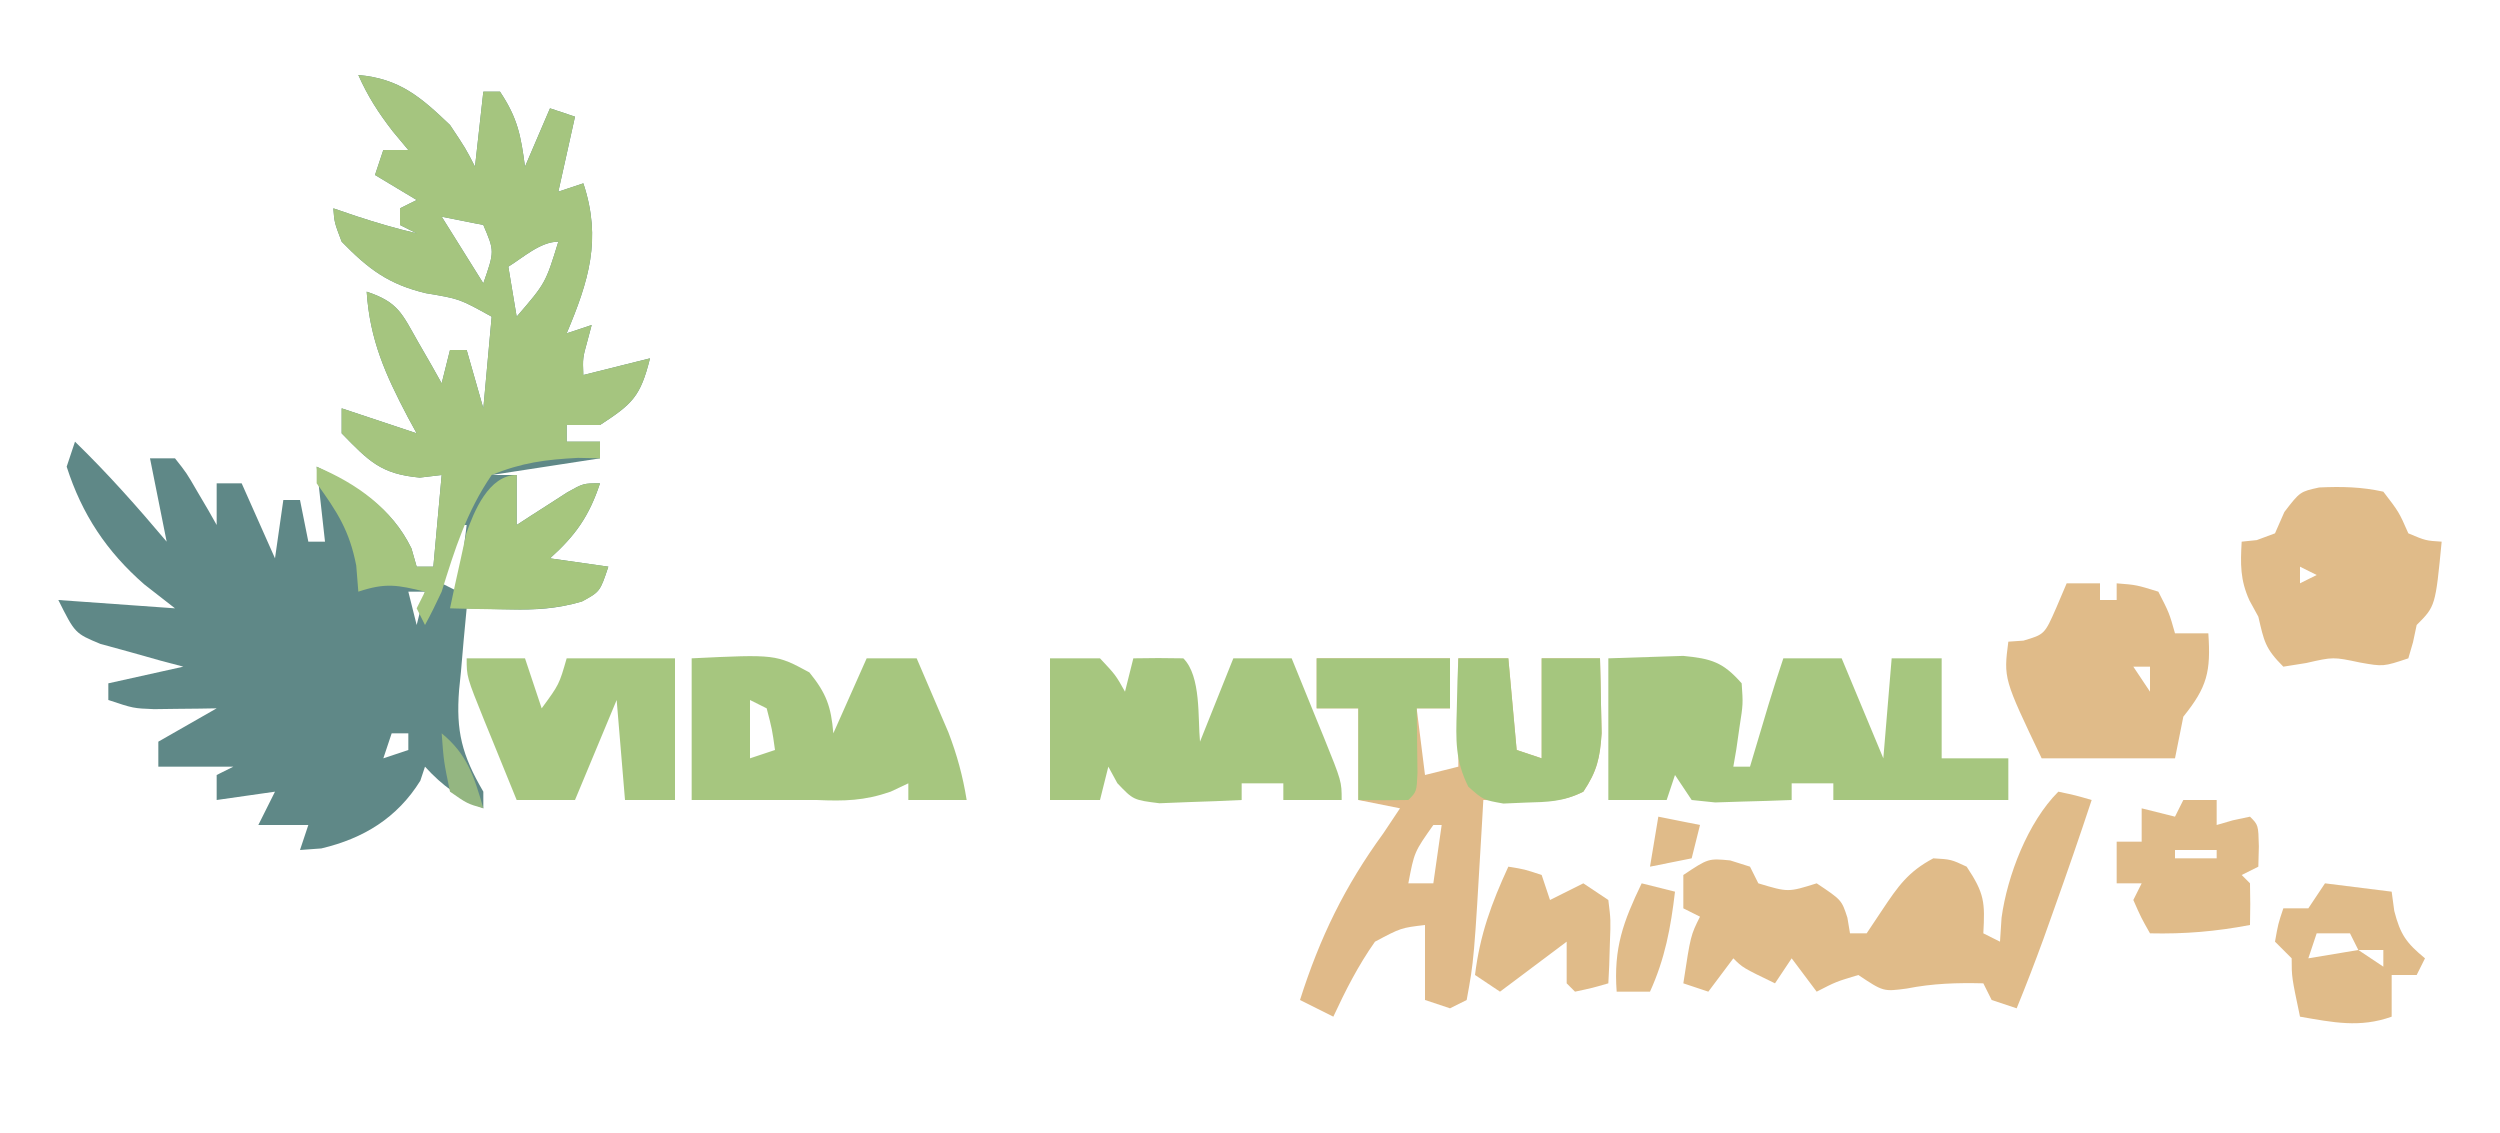 <?xml version="1.0" encoding="UTF-8"?>
<svg version="1.1" xmlns="http://www.w3.org/2000/svg" width="300" height="136">
<path d="M0 0 C4.934 0.435 7.48 2.633 11 6 C12.875 8.812 12.875 8.812 14 11 C14.33 8.03 14.66 5.06 15 2 C15.66 2 16.32 2 17 2 C19.125 5.188 19.502 7.265 20 11 C20.99 8.69 21.98 6.38 23 4 C23.99 4.33 24.98 4.66 26 5 C25.34 7.97 24.68 10.94 24 14 C24.99 13.67 25.98 13.34 27 13 C29.236 19.708 27.628 24.758 25 31 C25.99 30.67 26.98 30.34 28 30 C27.753 30.928 27.753 30.928 27.5 31.875 C26.924 33.961 26.924 33.961 27 36 C29.64 35.34 32.28 34.68 35 34 C33.847 38.611 32.881 39.473 29 42 C27.68 42 26.36 42 25 42 C25 42.66 25 43.32 25 44 C26.32 44 27.64 44 29 44 C29 44.66 29 45.32 29 46 C24.71 46.66 20.42 47.32 16 48 C16.99 48 17.98 48 19 48 C19 49.98 19 51.96 19 54 C19.831 53.459 19.831 53.459 20.68 52.906 C21.404 52.442 22.129 51.978 22.875 51.5 C23.594 51.036 24.314 50.572 25.055 50.094 C27 49 27 49 29 49 C27.688 52.937 26.081 55.227 23 58 C25.31 58.33 27.62 58.66 30 59 C29 62 29 62 26.801 63.18 C23.776 64.066 21.331 64.201 18.188 64.125 C17.212 64.107 16.236 64.089 15.23 64.07 C14.494 64.047 13.758 64.024 13 64 C12.75 66.541 12.524 69.081 12.312 71.625 C12.203 72.694 12.203 72.694 12.092 73.785 C11.705 78.747 12.427 81.595 15 86 C15 86.66 15 87.32 15 88 C12.116 86.707 10.128 85.341 8 83 C7.814 83.557 7.629 84.114 7.438 84.688 C4.661 89.154 0.62 91.617 -4.438 92.812 C-5.283 92.874 -6.129 92.936 -7 93 C-6.505 91.515 -6.505 91.515 -6 90 C-7.98 90 -9.96 90 -12 90 C-11.34 88.68 -10.68 87.36 -10 86 C-13.465 86.495 -13.465 86.495 -17 87 C-17 86.01 -17 85.02 -17 84 C-16.01 83.505 -16.01 83.505 -15 83 C-17.97 83 -20.94 83 -24 83 C-24 82.01 -24 81.02 -24 80 C-21.69 78.68 -19.38 77.36 -17 76 C-17.687 76.012 -18.374 76.023 -19.082 76.035 C-19.983 76.044 -20.884 76.053 -21.812 76.062 C-22.706 76.074 -23.599 76.086 -24.52 76.098 C-27 76 -27 76 -30 75 C-30 74.34 -30 73.68 -30 73 C-25.545 72.01 -25.545 72.01 -21 71 C-22.373 70.636 -22.373 70.636 -23.773 70.266 C-24.962 69.93 -26.15 69.595 -27.375 69.25 C-28.558 68.925 -29.742 68.6 -30.961 68.266 C-34 67 -34 67 -36 63 C-29.07 63.495 -29.07 63.495 -22 64 C-23.217 63.051 -24.434 62.102 -25.688 61.125 C-30.197 57.193 -33.17 52.721 -35 47 C-34.67 46.01 -34.34 45.02 -34 44 C-30.076 47.809 -26.526 51.818 -23 56 C-23.66 52.7 -24.32 49.4 -25 46 C-24.01 46 -23.02 46 -22 46 C-20.613 47.75 -20.613 47.75 -19.312 50 C-18.657 51.114 -18.657 51.114 -17.988 52.25 C-17.499 53.116 -17.499 53.116 -17 54 C-17 52.35 -17 50.7 -17 49 C-16.01 49 -15.02 49 -14 49 C-12.68 51.97 -11.36 54.94 -10 58 C-9.67 55.69 -9.34 53.38 -9 51 C-8.34 51 -7.68 51 -7 51 C-6.67 52.65 -6.34 54.3 -6 56 C-5.34 56 -4.68 56 -4 56 C-4.33 53.03 -4.66 50.06 -5 47 C-0.141 49.43 3.934 51.82 6.375 56.812 C6.581 57.534 6.787 58.256 7 59 C7.66 59 8.32 59 9 59 C9.33 55.37 9.66 51.74 10 48 C8.701 48.155 8.701 48.155 7.375 48.312 C2.692 47.879 1.258 46.336 -2 43 C-2 42.01 -2 41.02 -2 40 C0.97 40.99 3.94 41.98 7 43 C6.651 42.359 6.301 41.719 5.941 41.059 C3.254 35.951 1.377 31.777 1 26 C4.821 27.274 5.23 28.626 7.188 32.062 C7.717 32.982 8.247 33.901 8.793 34.848 C9.191 35.558 9.59 36.268 10 37 C10.33 35.68 10.66 34.36 11 33 C11.66 33 12.32 33 13 33 C13.66 35.31 14.32 37.62 15 40 C15.33 36.37 15.66 32.74 16 29 C12.139 26.858 12.139 26.858 8.125 26.188 C3.627 25.12 1.225 23.304 -2 20 C-2.875 17.688 -2.875 17.688 -3 16 C-2.092 16.309 -1.185 16.619 -0.25 16.938 C2.166 17.727 4.528 18.429 7 19 C6.34 18.67 5.68 18.34 5 18 C5 17.34 5 16.68 5 16 C5.66 15.67 6.32 15.34 7 15 C5.35 14.01 3.7 13.02 2 12 C2.33 11.01 2.66 10.02 3 9 C3.99 9 4.98 9 6 9 C5.072 7.886 5.072 7.886 4.125 6.75 C2.396 4.512 1.139 2.563 0 0 Z M18 13 C19 16 19 16 19 16 Z M17 16 C18 19 18 19 18 19 Z M10 17 C11.65 19.64 13.3 22.28 15 25 C16.345 21.141 16.345 21.141 15 18 C13.35 17.67 11.7 17.34 10 17 Z M18 23 C18.33 24.98 18.66 26.96 19 29 C22.47 24.977 22.47 24.977 24 20 C21.845 20 19.784 21.902 18 23 Z M18 38 C19 40 19 40 19 40 Z M14 50 C15 52 15 52 15 52 Z M13 52 C14 54 14 54 14 54 Z M12 54 C11.34 56.31 10.68 58.62 10 61 C10.99 61.495 10.99 61.495 12 62 C12.33 59.36 12.66 56.72 13 54 C12.67 54 12.34 54 12 54 Z M6 62 C6.33 63.32 6.66 64.64 7 66 C7.33 64.68 7.66 63.36 8 62 C7.34 62 6.68 62 6 62 Z M6 75 C7 77 7 77 7 77 Z M4 79 C3.67 79.99 3.34 80.98 3 82 C3.99 81.67 4.98 81.34 6 81 C6 80.34 6 79.68 6 79 C5.34 79 4.68 79 4 79 Z " fill="#5F8887" transform="translate(43,9)"/>
<path d="M0 0 C4.934 0.435 7.48 2.633 11 6 C12.875 8.812 12.875 8.812 14 11 C14.33 8.03 14.66 5.06 15 2 C15.66 2 16.32 2 17 2 C19.125 5.188 19.502 7.265 20 11 C20.99 8.69 21.98 6.38 23 4 C23.99 4.33 24.98 4.66 26 5 C25.34 7.97 24.68 10.94 24 14 C24.99 13.67 25.98 13.34 27 13 C29.236 19.708 27.628 24.758 25 31 C25.99 30.67 26.98 30.34 28 30 C27.753 30.928 27.753 30.928 27.5 31.875 C26.924 33.961 26.924 33.961 27 36 C29.64 35.34 32.28 34.68 35 34 C33.847 38.611 32.881 39.473 29 42 C27.68 42 26.36 42 25 42 C25 42.66 25 43.32 25 44 C26.32 44 27.64 44 29 44 C29 44.66 29 45.32 29 46 C27.697 45.973 27.697 45.973 26.367 45.945 C22.496 46.144 19.595 46.513 16 48 C12.98 52.411 11.586 56.894 10 62 C9.368 63.35 8.719 64.694 8 66 C7.67 65.34 7.34 64.68 7 64 C7.33 63.34 7.66 62.68 8 62 C4.713 61.2 3.29 60.903 0 62 C-0.083 60.969 -0.165 59.938 -0.25 58.875 C-1.062 54.678 -2.529 52.427 -5 49 C-5 48.34 -5 47.68 -5 47 C-0.156 49.049 4.042 52.04 6.375 56.812 C6.581 57.534 6.787 58.256 7 59 C7.66 59 8.32 59 9 59 C9.33 55.37 9.66 51.74 10 48 C8.701 48.155 8.701 48.155 7.375 48.312 C2.692 47.879 1.258 46.336 -2 43 C-2 42.01 -2 41.02 -2 40 C0.97 40.99 3.94 41.98 7 43 C6.651 42.359 6.301 41.719 5.941 41.059 C3.254 35.951 1.377 31.777 1 26 C4.821 27.274 5.23 28.626 7.188 32.062 C7.717 32.982 8.247 33.901 8.793 34.848 C9.191 35.558 9.59 36.268 10 37 C10.33 35.68 10.66 34.36 11 33 C11.66 33 12.32 33 13 33 C13.66 35.31 14.32 37.62 15 40 C15.33 36.37 15.66 32.74 16 29 C12.139 26.858 12.139 26.858 8.125 26.188 C3.627 25.12 1.225 23.304 -2 20 C-2.875 17.688 -2.875 17.688 -3 16 C-2.092 16.309 -1.185 16.619 -0.25 16.938 C2.166 17.727 4.528 18.429 7 19 C6.34 18.67 5.68 18.34 5 18 C5 17.34 5 16.68 5 16 C5.66 15.67 6.32 15.34 7 15 C5.35 14.01 3.7 13.02 2 12 C2.33 11.01 2.66 10.02 3 9 C3.99 9 4.98 9 6 9 C5.381 8.258 4.763 7.515 4.125 6.75 C2.396 4.512 1.139 2.563 0 0 Z M18 13 C19 16 19 16 19 16 Z M17 16 C18 19 18 19 18 19 Z M10 17 C11.65 19.64 13.3 22.28 15 25 C16.345 21.141 16.345 21.141 15 18 C13.35 17.67 11.7 17.34 10 17 Z M18 23 C18.33 24.98 18.66 26.96 19 29 C22.47 24.977 22.47 24.977 24 20 C21.845 20 19.784 21.902 18 23 Z M18 38 C19 40 19 40 19 40 Z " fill="#A5C57F" transform="translate(43,9)"/>
<path d="M0 0 C5.28 0 10.56 0 16 0 C16 1.98 16 3.96 16 6 C14.68 6 13.36 6 12 6 C12.33 8.64 12.66 11.28 13 14 C14.32 13.67 15.64 13.34 17 13 C17 8.71 17 4.42 17 0 C18.98 0 20.96 0 23 0 C23.33 3.63 23.66 7.26 24 11 C24.99 11.33 25.98 11.66 27 12 C27 8.04 27 4.08 27 0 C29.31 0 31.62 0 34 0 C34.054 1.916 34.093 3.833 34.125 5.75 C34.148 6.817 34.171 7.885 34.195 8.984 C34.003 11.95 33.636 13.552 32 16 C29.475 17.262 27.688 17.099 24.875 17.062 C23.965 17.053 23.055 17.044 22.117 17.035 C21.069 17.018 21.069 17.018 20 17 C19.909 18.593 19.909 18.593 19.816 20.219 C18.882 36.2 18.882 36.2 18 41 C17.01 41.495 17.01 41.495 16 42 C14.515 41.505 14.515 41.505 13 41 C13 38.03 13 35.06 13 32 C10.12 32.342 10.12 32.342 7 34 C4.989 36.842 3.466 39.848 2 43 C0.68 42.34 -0.64 41.68 -2 41 C0.384 33.497 3.366 27.355 8 21 C8.66 20.01 9.32 19.02 10 18 C8.35 17.67 6.7 17.34 5 17 C5 13.37 5 9.74 5 6 C3.35 6 1.7 6 0 6 C0 4.02 0 2.04 0 0 Z M14 20 C11.713 23.238 11.713 23.238 11 27 C11.99 27 12.98 27 14 27 C14.33 24.69 14.66 22.38 15 20 C14.67 20 14.34 20 14 20 Z " fill="#E0BA89" transform="translate(158,79)"/>
<path d="M0 0 C1.897 -0.062 3.795 -0.124 5.75 -0.188 C7.351 -0.24 7.351 -0.24 8.984 -0.293 C12.368 0.036 13.756 0.448 16 3 C16.172 5.48 16.172 5.48 15.75 8.188 C15.621 9.089 15.492 9.99 15.359 10.918 C15.241 11.605 15.122 12.292 15 13 C15.66 13 16.32 13 17 13 C17.205 12.313 17.41 11.626 17.621 10.918 C17.891 10.017 18.16 9.116 18.438 8.188 C18.704 7.294 18.971 6.401 19.246 5.48 C19.804 3.645 20.393 1.82 21 0 C23.31 0 25.62 0 28 0 C29.65 3.96 31.3 7.92 33 12 C33.33 8.04 33.66 4.08 34 0 C35.98 0 37.96 0 40 0 C40 3.96 40 7.92 40 12 C42.64 12 45.28 12 48 12 C48 13.65 48 15.3 48 17 C41.07 17 34.14 17 27 17 C27 16.34 27 15.68 27 15 C25.35 15 23.7 15 22 15 C22 15.66 22 16.32 22 17 C20.042 17.081 18.084 17.139 16.125 17.188 C14.489 17.24 14.489 17.24 12.82 17.293 C11.89 17.196 10.959 17.1 10 17 C9.34 16.01 8.68 15.02 8 14 C7.67 14.99 7.34 15.98 7 17 C4.69 17 2.38 17 0 17 C0 11.39 0 5.78 0 0 Z M24 8 C25 10 25 10 25 10 Z " fill="#A6C67F" transform="translate(193,79)"/>
<path d="M0 0 C2.062 0.438 2.062 0.438 4 1 C2.557 5.376 1.049 9.723 -0.5 14.062 C-0.923 15.25 -1.346 16.437 -1.781 17.66 C-2.804 20.464 -3.872 23.237 -5 26 C-5.99 25.67 -6.98 25.34 -8 25 C-8.495 24.01 -8.495 24.01 -9 23 C-12.199 22.924 -15.038 23.007 -18.188 23.625 C-21 24 -21 24 -24 22 C-26.671 22.802 -26.671 22.802 -29 24 C-29.99 22.68 -30.98 21.36 -32 20 C-32.66 20.99 -33.32 21.98 -34 23 C-37.875 21.125 -37.875 21.125 -39 20 C-39.99 21.32 -40.98 22.64 -42 24 C-42.99 23.67 -43.98 23.34 -45 23 C-44.125 17.25 -44.125 17.25 -43 15 C-43.66 14.67 -44.32 14.34 -45 14 C-45 12.68 -45 11.36 -45 10 C-42 8 -42 8 -39.375 8.25 C-38.199 8.621 -38.199 8.621 -37 9 C-36.67 9.66 -36.34 10.32 -36 11 C-32.425 12.076 -32.425 12.076 -29 11 C-26 13 -26 13 -25.312 15.125 C-25.209 15.744 -25.106 16.363 -25 17 C-24.34 17 -23.68 17 -23 17 C-22.381 16.072 -21.762 15.144 -21.125 14.188 C-19.211 11.317 -18.016 9.602 -15 8 C-12.875 8.125 -12.875 8.125 -11 9 C-8.848 12.228 -8.799 13.284 -9 17 C-8.34 17.33 -7.68 17.66 -7 18 C-6.938 17.051 -6.876 16.102 -6.812 15.125 C-6.118 10.068 -3.658 3.658 0 0 Z M-15 13 C-14 15 -14 15 -14 15 Z M-17 16 C-16 18 -16 18 -16 18 Z " fill="#E0BB89" transform="translate(247,95)"/>
<path d="M0 0 C1.98 0 3.96 0 6 0 C7.875 2 7.875 2 9 4 C9.33 2.68 9.66 1.36 10 0 C12 -0.043 14 -0.041 16 0 C18.161 2.161 17.724 7.201 18 10 C19.32 6.7 20.64 3.4 22 0 C24.31 0 26.62 0 29 0 C30.004 2.457 31.004 4.915 32 7.375 C32.286 8.074 32.572 8.772 32.867 9.492 C35 14.773 35 14.773 35 17 C32.69 17 30.38 17 28 17 C28 16.34 28 15.68 28 15 C26.35 15 24.7 15 23 15 C23 15.66 23 16.32 23 17 C20.897 17.108 18.792 17.186 16.688 17.25 C14.93 17.32 14.93 17.32 13.137 17.391 C10 17 10 17 8.082 14.984 C7.725 14.33 7.368 13.675 7 13 C6.67 14.32 6.34 15.64 6 17 C4.02 17 2.04 17 0 17 C0 11.39 0 5.78 0 0 Z M25 8 C26 10 26 10 26 10 Z " fill="#A6C67F" transform="translate(126,79)"/>
<path d="M0 0 C10.099 -0.487 10.099 -0.487 14.125 1.688 C16.167 4.206 16.733 5.797 17 9 C18.32 6.03 19.64 3.06 21 0 C22.98 0 24.96 0 27 0 C27.818 1.893 28.629 3.79 29.438 5.688 C30.116 7.271 30.116 7.271 30.809 8.887 C31.854 11.62 32.535 14.12 33 17 C30.69 17 28.38 17 26 17 C26 16.34 26 15.68 26 15 C25.299 15.33 24.598 15.66 23.875 16 C20.713 17.1 18.325 17.145 15 17 C14.01 17 13.02 17 12 17 C8 17 4 17 0 17 C0 11.39 0 5.78 0 0 Z M7 5 C7 7.31 7 9.62 7 12 C7.99 11.67 8.98 11.34 10 11 C9.656 8.527 9.656 8.527 9 6 C8.34 5.67 7.68 5.34 7 5 Z " fill="#A6C67F" transform="translate(83,79)"/>
<path d="M0 0 C1.32 0 2.64 0 4 0 C4 0.66 4 1.32 4 2 C4.66 2 5.32 2 6 2 C6 1.34 6 0.68 6 0 C8.375 0.188 8.375 0.188 11 1 C12.312 3.562 12.312 3.562 13 6 C14.32 6 15.64 6 17 6 C17.315 10.613 16.862 12.451 14 16 C13.67 17.65 13.34 19.3 13 21 C7.72 21 2.44 21 -3 21 C-7.571 11.429 -7.571 11.429 -7 7 C-6.103 6.938 -6.103 6.938 -5.188 6.875 C-2.649 6.123 -2.649 6.123 -1.25 2.938 C-0.838 1.968 -0.425 0.999 0 0 Z M-2 7 C-1 9 -1 9 -1 9 Z M1 10 C2 12 2 12 2 12 Z M8 10 C8.99 11.485 8.99 11.485 10 13 C10 12.01 10 11.02 10 10 C9.34 10 8.68 10 8 10 Z " fill="#E0BB89" transform="translate(248,70)"/>
<path d="M0 0 C2.71 -0.122 5.043 -0.076 7.695 0.504 C9.57 2.941 9.57 2.941 10.695 5.504 C12.781 6.382 12.781 6.382 14.695 6.504 C13.945 14.254 13.945 14.254 11.695 16.504 C11.479 17.525 11.479 17.525 11.258 18.566 C11.072 19.206 10.887 19.845 10.695 20.504 C7.695 21.504 7.695 21.504 4.883 21.004 C1.682 20.327 1.682 20.327 -1.555 21.066 C-2.462 21.211 -3.37 21.355 -4.305 21.504 C-6.518 19.291 -6.614 18.44 -7.305 15.504 C-7.655 14.865 -8.006 14.225 -8.367 13.566 C-9.495 11.084 -9.454 9.2 -9.305 6.504 C-8.707 6.442 -8.108 6.38 -7.492 6.316 C-6.77 6.048 -6.048 5.78 -5.305 5.504 C-4.933 4.658 -4.562 3.813 -4.18 2.941 C-2.305 0.504 -2.305 0.504 0 0 Z M8.695 7.504 C9.695 9.504 9.695 9.504 9.695 9.504 Z M-2.305 9.504 C-2.305 10.164 -2.305 10.824 -2.305 11.504 C-1.645 11.174 -0.985 10.844 -0.305 10.504 C-0.965 10.174 -1.625 9.844 -2.305 9.504 Z " fill="#E0BB89" transform="translate(278.305,58.496)"/>
<path d="M0 0 C2.31 0 4.62 0 7 0 C7.66 1.98 8.32 3.96 9 6 C11.102 3.132 11.102 3.132 12 0 C16.29 0 20.58 0 25 0 C25 5.61 25 11.22 25 17 C23.02 17 21.04 17 19 17 C18.67 13.04 18.34 9.08 18 5 C16.35 8.96 14.7 12.92 13 17 C10.69 17 8.38 17 6 17 C4.996 14.543 3.996 12.085 3 9.625 C2.714 8.926 2.428 8.228 2.133 7.508 C0 2.227 0 2.227 0 0 Z " fill="#A6C67F" transform="translate(56,79)"/>
<path d="M0 0 C1.98 0 3.96 0 6 0 C6.33 3.63 6.66 7.26 7 11 C7.99 11.33 8.98 11.66 10 12 C10 8.04 10 4.08 10 0 C12.31 0 14.62 0 17 0 C17.054 1.916 17.093 3.833 17.125 5.75 C17.148 6.817 17.171 7.885 17.195 8.984 C17.003 11.95 16.636 13.552 15 16 C12.556 17.222 10.79 17.236 8.062 17.312 C7.187 17.35 6.312 17.387 5.41 17.426 C3 17 3 17 1.195 15.402 C-0.391 12.213 -0.294 9.794 -0.188 6.25 C-0.16 5.08 -0.133 3.909 -0.105 2.703 C-0.071 1.811 -0.036 0.919 0 0 Z " fill="#A5C67E" transform="translate(175,79)"/>
<path d="M0 0 C1.32 0 2.64 0 4 0 C4 0.99 4 1.98 4 3 C4.639 2.814 5.279 2.629 5.938 2.438 C6.618 2.293 7.299 2.149 8 2 C9 3 9 3 9.062 5.562 C9.042 6.367 9.021 7.171 9 8 C8.01 8.495 8.01 8.495 7 9 C7.33 9.33 7.66 9.66 8 10 C8.041 11.666 8.043 13.334 8 15 C3.936 15.774 0.136 16.098 -4 16 C-5.062 14.125 -5.062 14.125 -6 12 C-5.67 11.34 -5.34 10.68 -5 10 C-5.99 10 -6.98 10 -8 10 C-8 8.35 -8 6.7 -8 5 C-7.01 5 -6.02 5 -5 5 C-5 3.68 -5 2.36 -5 1 C-3.68 1.33 -2.36 1.66 -1 2 C-0.67 1.34 -0.34 0.68 0 0 Z M-1 6 C-1 6.33 -1 6.66 -1 7 C0.65 7 2.3 7 4 7 C4 6.67 4 6.34 4 6 C2.35 6 0.7 6 -1 6 Z " fill="#E0BB89" transform="translate(262,96)"/>
<path d="M0 0 C2.64 0.33 5.28 0.66 8 1 C8.103 1.763 8.206 2.526 8.312 3.312 C9.044 6.171 9.77 7.157 12 9 C11.67 9.66 11.34 10.32 11 11 C10.01 11 9.02 11 8 11 C8 12.65 8 14.3 8 16 C4.182 17.374 0.927 16.68 -3 16 C-4 11.25 -4 11.25 -4 9 C-4.66 8.34 -5.32 7.68 -6 7 C-5.625 4.875 -5.625 4.875 -5 3 C-4.01 3 -3.02 3 -2 3 C-1.34 2.01 -0.68 1.02 0 0 Z M-1 6 C-1.33 6.99 -1.66 7.98 -2 9 C-0.02 8.67 1.96 8.34 4 8 C3.67 7.34 3.34 6.68 3 6 C1.68 6 0.36 6 -1 6 Z M4 8 C5.485 8.99 5.485 8.99 7 10 C7 9.34 7 8.68 7 8 C6.01 8 5.02 8 4 8 Z " fill="#E0BB89" transform="translate(279,106)"/>
<path d="M0 0 C5.28 0 10.56 0 16 0 C16 1.98 16 3.96 16 6 C14.68 6 13.36 6 12 6 C12.012 6.71 12.023 7.421 12.035 8.152 C12.049 9.531 12.049 9.531 12.062 10.938 C12.074 11.854 12.086 12.771 12.098 13.715 C12 16 12 16 11 17 C9 17.041 7 17.043 5 17 C5 13.37 5 9.74 5 6 C3.35 6 1.7 6 0 6 C0 4.02 0 2.04 0 0 Z " fill="#A5C67E" transform="translate(158,79)"/>
<path d="M0 0 C0 1.98 0 3.96 0 6 C0.554 5.639 1.109 5.278 1.68 4.906 C2.404 4.442 3.129 3.978 3.875 3.5 C4.594 3.036 5.314 2.572 6.055 2.094 C8 1 8 1 10 1 C8.688 4.937 7.081 7.227 4 10 C6.31 10.33 8.62 10.66 11 11 C10 14 10 14 7.863 15.18 C4.514 16.139 1.667 16.195 -1.812 16.125 C-2.974 16.107 -4.135 16.089 -5.332 16.07 C-6.212 16.047 -7.093 16.024 -8 16 C-7.601 14.079 -7.18 12.164 -6.75 10.25 C-6.518 9.183 -6.286 8.115 -6.047 7.016 C-5.144 4.415 -3.356 0 0 0 Z " fill="#A6C67E" transform="translate(62,57)"/>
<path d="M0 0 C1.938 0.312 1.938 0.312 4 1 C4.33 1.99 4.66 2.98 5 4 C6.32 3.34 7.64 2.68 9 2 C9.99 2.66 10.98 3.32 12 4 C12.293 6.383 12.293 6.383 12.188 9.125 C12.16 10.035 12.133 10.945 12.105 11.883 C12.071 12.581 12.036 13.28 12 14 C10.062 14.562 10.062 14.562 8 15 C7.67 14.67 7.34 14.34 7 14 C7 12.35 7 10.7 7 9 C4.36 10.98 1.72 12.96 -1 15 C-1.99 14.34 -2.98 13.68 -4 13 C-3.409 8.153 -2.021 4.393 0 0 Z " fill="#E0BB89" transform="translate(181,104)"/>
<path d="M0 0 C1.32 0.33 2.64 0.66 4 1 C3.492 5.318 2.803 9.033 1 13 C-0.32 13 -1.64 13 -3 13 C-3.383 7.768 -2.219 4.622 0 0 Z " fill="#E0BB89" transform="translate(197,106)"/>
<path d="M0 0 C1.65 0.33 3.3 0.66 5 1 C4.67 2.32 4.34 3.64 4 5 C2.35 5.33 0.7 5.66 -1 6 C-0.67 4.02 -0.34 2.04 0 0 Z " fill="#E0BB89" transform="translate(199,98)"/>
<path d="M0 0 C3.092 2.53 3.909 5.225 5 9 C3.062 8.438 3.062 8.438 1 7 C0.25 3.375 0.25 3.375 0 0 Z " fill="#94B681" transform="translate(53,88)"/>
</svg>
